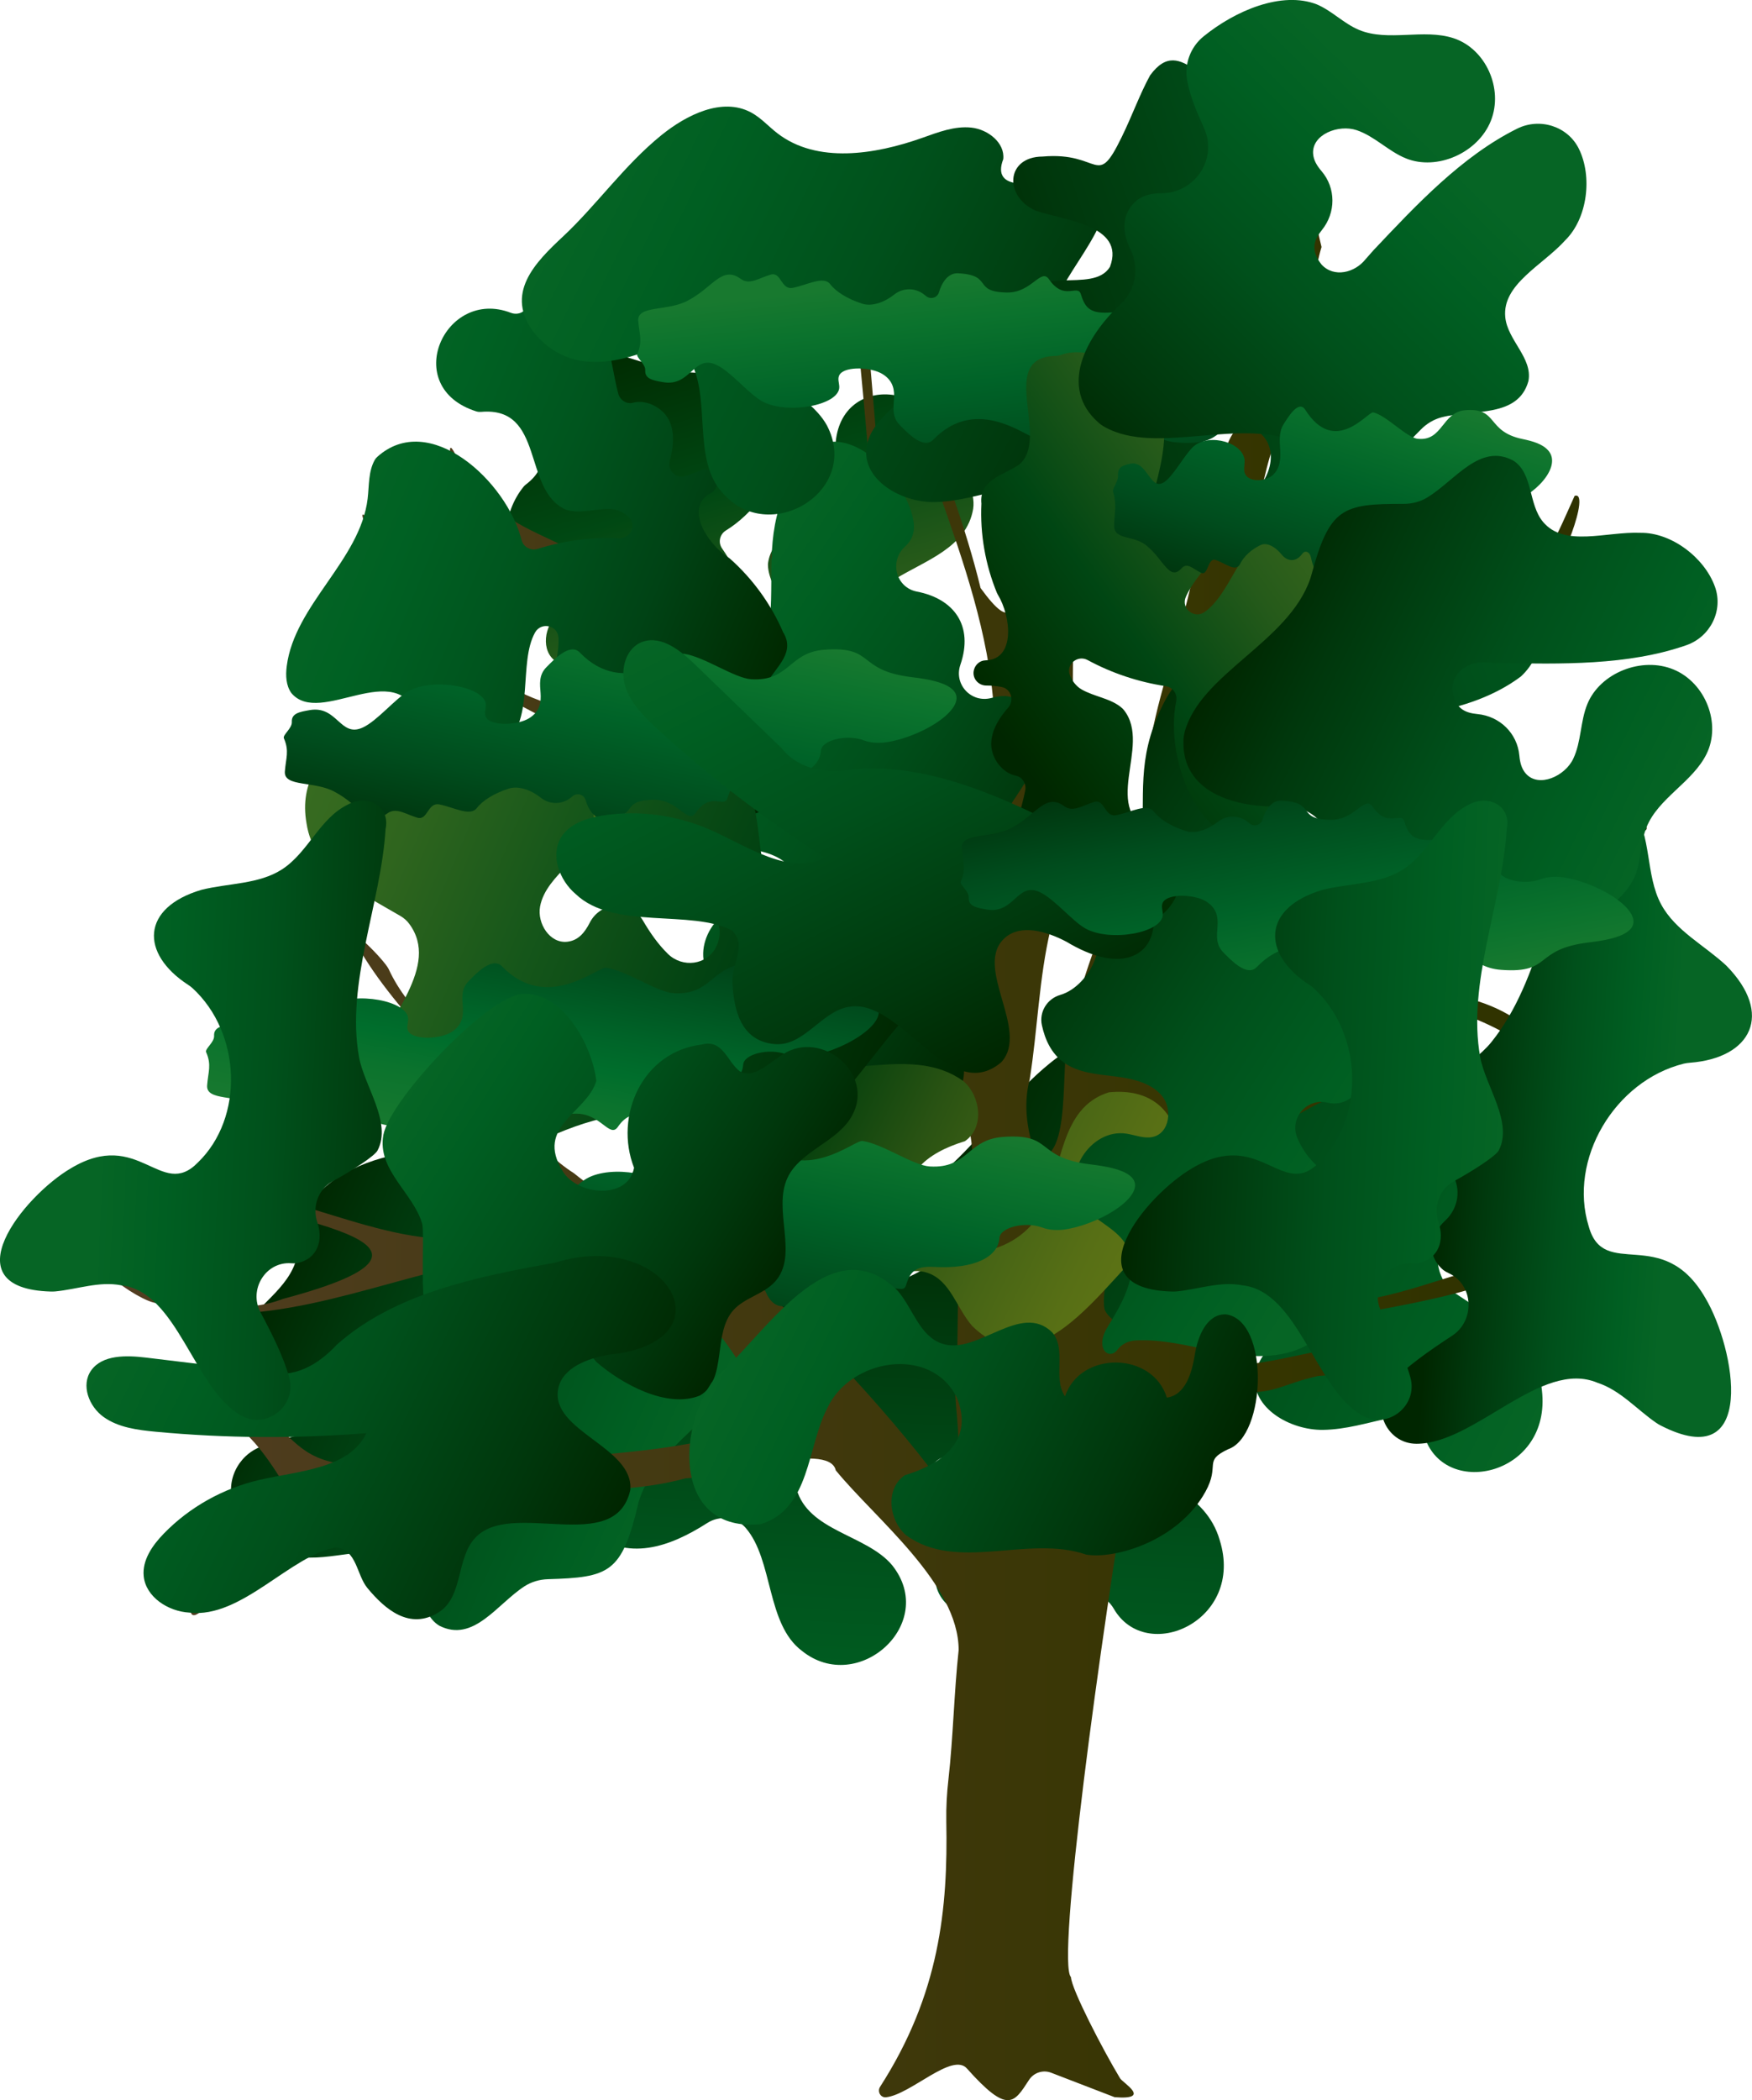 
        <svg xmlns:rdf="http://www.w3.org/1999/02/22-rdf-syntax-ns#" xmlns="http://www.w3.org/2000/svg" xmlns:cc="https://creativecommons.org/ns" xmlns:xlink="http://www.w3.org/1999/xlink" xmlns:dc="https://www.dublincore.org/specifications/dublin-core/dcmi-terms/" x="0px" y="0px" width="417.18px" height="500px" viewBox="0 0 417.18 500" xml:space="preserve">
            <title>Quercus muehlenbergii (Chinkapin Oak)</title>
            <desc xmlns:ian_image_library="https://ian.umces.edu/media-library/">
                <ian_image_library:title>Quercus muehlenbergii (Chinkapin Oak)</ian_image_library:title>
                <ian_image_library:descr><p>Entire tree</p></ian_image_library:descr>
                <ian_image_library:scene>
                    <ian_image_library:contains>Tree, Flora, Chinkapin, Chinquapin, white oak, Plantae, Tracheophytes, Angiosperms, Eudicots, Rosids, Fagales, Fagaceae, Quercus, Quercus, Muehlenbergii</ian_image_library:contains>
                    <ian_image_library:when>2022-02-11</ian_image_library:when>
                </ian_image_library:scene>
            </desc>
            
               <linearGradient id="ian_symbols_f2ab5598171e9e34fdfad91015bdd9db" gradientUnits="userSpaceOnUse" x1="91.598" y1="54.873" x2="53.545" y2="206.399" gradientTransform="matrix(0.982 -0.19 0.19 0.982 117.573 244.752)"> <stop offset="2.748843e-03" style="stop-color:#002600"></stop> <stop offset="0.199" style="stop-color:#00370C"></stop> <stop offset="0.538" style="stop-color:#00501B"></stop> <stop offset="0.817" style="stop-color:#005F22"></stop> <stop offset="1" style="stop-color:#066525"></stop> </linearGradient> <path fill="url(#ian_symbols_f2ab5598171e9e34fdfad91015bdd9db)" d="M160.66,312.29c4.96-5.9,12.47-11.65,19.89-9.37c2.58,0.79,4.74,2.48,7.14,3.69 c10.61,5.35,23.74,0.6,34.08-5.48c3.46-2.03,7.01-4.27,11.02-4.61c4.01-0.34,8.57,2.06,8.87,5.93c-1.45,8.22,8.26,4.66,15.98,1.5 c5.21-2.13,10.76,2.29,9.81,7.84c-1.99,11.64-13.13,25.24-4.38,34.31c0.65,0.67,1.43,1.2,2.29,1.56 c9.77,4.15,21.82,7.75,25.06,18.96c6.07,19.24-17.49,29.78-25.23,16.34c-1.84-3.19-5.76-4.49-9.14-3.03 c-4.94,2.14-9.74,4.7-15.01,5.8c-7.76,1.62-17.77-1.94-18.33-9.56c-0.53-8.38,9.56-13.83,9.99-21.97c0.21-4.05-3.43-8.46-7.51-7.46 c-2.57,0.63-3.83,2.7-4.72,5.21c-1.92,5.39-8.97,6.67-12.47,2.14c-2.06-2.67-4.33-5.15-6.94-7.11c-3.86-2.9-9.54-1.46-11.14,3.1 c-0.49,1.4-0.62,2.91-0.28,4.32c2.79,10.18,16.68,10.91,22.79,18.23c11.07,13.85-8.15,31.13-21.48,20.39 c-8.52-6.39-6.78-21.62-13.38-29.26c-2.27-2.64-6.22-3.06-9.15-1.18c-8.92,5.7-18.98,9.39-28.38,1.85 c-9.2-7.9-3.08-16.77,2.21-24.04C148.72,331.5,153.35,320.99,160.66,312.29z"></path> <linearGradient id="ian_symbols_449e23745b918334e5f90f5fbadd87c3" gradientUnits="userSpaceOnUse" x1="43.664" y1="20.993" x2="153.273" y2="74.86" gradientTransform="matrix(-0.684 -0.729 0.729 -0.684 203.296 236.89)"> <stop offset="0" style="stop-color:#446D1D"></stop> <stop offset="0.141" style="stop-color:#3D681C"></stop> <stop offset="0.358" style="stop-color:#295B1A"></stop> <stop offset="0.622" style="stop-color:#004813"></stop> <stop offset="0.921" style="stop-color:#002D02"></stop> <stop offset="0.997" style="stop-color:#002600"></stop> </linearGradient> <path fill="url(#ian_symbols_449e23745b918334e5f90f5fbadd87c3)" d="M196.86,166.08c-5.03-5.11-11.77,2.65-13.41,8.54 c-0.04,0.15-0.09,0.3-0.16,0.44c-3.01,6.63-7.47,12.55-12.98,17.25c-3.74,4.28-8.3,0.9-12.73-0.14c-0.17-0.04-0.34-0.07-0.52-0.08 c-9.59-0.71-14.73,21.55-24.6,11.31c-0.27-0.28-0.59-0.5-0.93-0.67c-8.14-3.94-11.34-21.17-5.83-27.96 c3.88-4.79,9.35-7.76,14.83-10.74c2.84-1.54,1.52-5.86-1.7-5.57c-2.28,0.21-4.54,0.25-6.39-0.95c-3.78-2.45-2.89-8.65,0.53-11.35 c5.43-4.28,13.87-2.28,20.22-4.56c2.82-1.01,2.49-5.1-0.44-5.71c-8.1-1.69-19.58,6.02-27.53,1c-6.85-4.33-5.52-15.01-0.5-21.07 c0.15-0.18,0.33-0.34,0.51-0.48c12.39-9.4-9.14-21.61-3.42-30.59c1.34-1.78,3.61-2.59,5.82-2.98c14.51-2.53,29.26,9.26,43.75,6.62 c3.11-0.57,6.26-1.79,9.35-1.11c0.3,0.07,0.59,0.19,0.85,0.34c14.34,8.53,3.59,31.15-8.71,38.66c-1.49,0.91-1.93,2.84-0.94,4.28 c3.74,5.43,6.53,11.5,8.2,17.83c0.68,2.6,4.26,3.09,5.47,0.69c0.67-1.33,0.96-2.97,0.62-4.41c-0.81-3.49-3.31-6.65-3.36-10.19 c0-0.18,0.01-0.36,0.04-0.53c1.62-11.01,21.93-11.81,16.25-25.83c-0.15-0.37-0.24-0.77-0.24-1.16c0.12-19.13,26.01-15.91,24.86,0.91 c-0.09,1.37,0.67,2.71,1.98,3.11c3.84,1.19,6.59,6,5.98,10.16c-1.59,9.33-11.44,12.27-18.77,16.83c-1.37,0.85-1.91,2.66-1.05,4.02 c1.83,2.9,0.93,7.59-1.9,9.82c-2.41,1.9-5.5,2.51-8.67,2.61c-2.3,0.07-3.72,2.58-2.49,4.52c0.65,1.02,1.39,1.99,2.22,2.87 c1.39,1.47,1.03,3.86-0.79,4.75c-0.02,0.01-0.04,0.02-0.06,0.03C199.1,167.15,197.73,166.97,196.86,166.08z"></path> <linearGradient id="ian_symbols_d8fbe08360fdaed4a54e72d0df6910ea" gradientUnits="userSpaceOnUse" x1="61.111" y1="-98.064" x2="163.575" y2="-47.709" gradientTransform="matrix(-1 0.031 -0.031 -1 222.338 257.493)"> <stop offset="0" style="stop-color:#066525"></stop> <stop offset="0.183" style="stop-color:#005F22"></stop> <stop offset="0.462" style="stop-color:#00501B"></stop> <stop offset="0.801" style="stop-color:#00370C"></stop> <stop offset="0.997" style="stop-color:#002600"></stop> </linearGradient> <path fill="url(#ian_symbols_d8fbe08360fdaed4a54e72d0df6910ea)" d="M151.91,358.24 c-3.86,16.28-6.89,17.29-21.45,17.72c-1.98,0.06-3.94,0.63-5.6,1.71c-6.51,4.23-12.13,13.5-20.26,9.36 c-4.78-2.92-3.79-10.21-7.48-14.35c-5.29-5.92-15.14-1.76-23.26-1.86c-7.37,0.33-15.45-5.45-18.13-12.31 c-2.19-5.6,0.76-11.93,6.37-14.09c13.8-5.31,29.8-5.42,44.54-5.64l2.83,0.06c4.05,0.29,8.34-2.5,7.97-6.87 c-0.7-4.38-3.19-5.31-6.12-5.49c-5.3-0.33-9.62-4.27-10.27-9.54c-0.2-1.63-0.62-3.16-1.71-4.3c-3.19-3.3-9.28-0.28-11.12,3.87 c-1.84,4.15-1.4,8.95-2.99,13.19c-2.81,7.51-12.6,11.77-20.29,8.84s-11.77-12.5-8.46-19.82c3.1-6.86,11.18-10.86,13.76-17.92 c1.36-3.71,1-7.83,2.33-11.55c3.27-8.34,14.21-13.3,23.87-14.71c3.96-0.58,7.92,1.04,10.34,4.22c2.23,2.92,3.98,6.69,5.59,10.53 c3.13,7.46,12.86,9.03,18.36,3.1c1.4-1.51,2.99-2.71,4.94-3.13c5.08-0.77,8.22,2.48,9.86,6.69c1.78,4.55,6.23,7.51,11.11,7.13 c11.58-0.91,24.67,2.59,24.45,15.12c-0.01,0.63-0.09,1.26-0.23,1.87c-3.33,13.98-24,22.09-28.74,37.31 C152.04,357.69,151.97,357.97,151.91,358.24z"></path> <linearGradient id="ian_symbols_35d139bc8b92c0b435309308628c208b" gradientUnits="userSpaceOnUse" x1="229.874" y1="263.329" x2="370.087" y2="332.236"> <stop offset="2.748843e-03" style="stop-color:#002600"></stop> <stop offset="0.199" style="stop-color:#00370C"></stop> <stop offset="0.538" style="stop-color:#00501B"></stop> <stop offset="0.817" style="stop-color:#005F22"></stop> <stop offset="1" style="stop-color:#066525"></stop> </linearGradient> <path fill="url(#ian_symbols_35d139bc8b92c0b435309308628c208b)" d="M250.07,253.06c5.99-4.85,14.46-9.07,21.31-5.43 c2.38,1.27,4.18,3.34,6.31,4.98c9.4,7.26,23.19,5.1,34.5,1.09c3.78-1.34,7.69-2.87,11.69-2.44s8.02,3.65,7.59,7.51 c-2.98,7.8,7.23,6.14,15.4,4.51c5.52-1.1,10.13,4.29,8.15,9.56c-4.16,11.05-17.68,22.29-10.81,32.85c0.51,0.78,1.18,1.45,1.95,1.97 c8.8,5.93,19.95,11.75,21,23.37c2.31,20.04-22.82,25.92-27.87,11.25c-1.2-3.48-4.8-5.51-8.39-4.71c-5.26,1.16-10.46,2.76-15.84,2.84 c-7.92,0.11-17.08-5.27-16.18-12.86c1.07-8.33,12.01-11.76,13.98-19.67c0.98-3.94-1.76-8.96-5.96-8.75 c-2.65,0.13-4.27,1.93-5.62,4.22c-2.91,4.93-10.07,4.85-12.65-0.26c-1.52-3.01-3.27-5.88-5.47-8.3c-3.24-3.58-9.09-3.25-11.52,0.93 c-0.75,1.28-1.17,2.74-1.09,4.18c0.81,10.53,14.3,13.88,18.92,22.23c8.23,15.7-13.91,29.01-24.96,15.94 c-7.15-7.89-2.56-22.51-7.58-31.27c-1.73-3.02-5.52-4.18-8.76-2.9c-9.84,3.9-20.42,5.61-28.22-3.57c-7.53-9.5,0.17-17.05,6.74-23.19 C234.69,269.65,241.24,260.21,250.07,253.06z"></path> <linearGradient id="ian_symbols_1a550eab981a88a4898f121c73fb7fd1" gradientUnits="userSpaceOnUse" x1="20.57" y1="257.19" x2="413.841" y2="257.19"> <stop offset="0" style="stop-color:#523D22"></stop> <stop offset="0.15" style="stop-color:#4C3C1B"></stop> <stop offset="0.717" style="stop-color:#353500"></stop> <stop offset="1" style="stop-color:#2A3000"></stop> </linearGradient> <path fill="url(#ian_symbols_1a550eab981a88a4898f121c73fb7fd1)" d="M209.56,496.81c14.2-22.1,16.17-42.43,15.77-63.21 c-0.06-3.34,0.13-6.68,0.51-10c1.13-9.97,1.34-20.8,2.43-30.78c-0.01-15.75-19.85-31.26-29.26-42.77 c-1.59-7.21-28.1,1.67-35.72,1.89c-21.19,5.79-45.83,0.25-67.6,4.84c-9.46,1.99-22.24-1.95-29.26,7.1 c-4.45,3.66-4.43,3.06-7.84,7.84c-1.09,1.53-3.51,3.09-4.91,4.37c-1.77,1.62-2.93,5.33-4.9,6.62c-6.21,6.65-3.61-6.43,4.97-14.43 c3.09-3.77,8.03-6.06,9.71-10.78c1.24-1.97,4.26-4.21,2.88-6.21c-12.58-19.87-19.48-14.92-39.14-18.1 c-2.58-1.09-3.95-3.04-0.08-2.53c56.58,0.3,28.37,22.11,71.13,17.75c8.85-0.77,100.41-0.34,81.15-18.17 c-36.22-67.59-95.44-4.68-142.03-20c-4.28-0.25-20.71-11.77-15.94-16.46c1.72-1.1,0.49,2.1,2.23,3.1 c0.91,0.52,2.39,9.78,16.68,11.65c8.97,2.04,18.06,4.18,26.97,0.72c51.17-13.58-3.7-19.12-21.92-26.48c-3.2-1.36-5-5.95,1.1-1.18 c5.12,2.09,1.96,1.5,14.23,2.62c23.8,5,46.68,19.27,70.07,3.74c0.06-0.26-0.03-0.39-0.26-0.4c2.75-2.82-5.63-12.1-7.56-15.6 c-11.53-16.5-29.78-31.15-39-48.86c-1.16-3.31,7.45,5.37,8.56,7.58c4.89,10.67,14.38,16.98,21.94,25.53 c7.48,7.67,13.06,17.3,22.22,23.13c11.52,9.39,26.11,14.91,39.12,22.62c16.49,12.93,38.65,37.47,50.28,53.86c0,0,0,0,0,0 c3.64-5.72,1.65-18.35,1.38-23.64c1.18-13.97-0.38-30.74,2.64-44.61c2.11-8.58,2.19-16.83-1.35-25.07 c-2.22-7.17-10.14-9.29-13.91-15.51c-5.1-8.58-12.11-16.15-20.64-21.42c-27.88-22.97-24.2-2.82-43.83-38.99 c-7.08-11.02-21.6-14.95-32.06-21.98c-17.19-10.69-29.11-12.45-12.6-10.77c2.31-0.23-10.58-13.15-12.71-18.03 c-1-2.28-10.33-17.37-5.17-12.21c4.22,4.22,2.54,6.39,10.24,15.22c6.94,8.39,12.05,16.86,21.48,23.02 c6.91,6.26,17.4,5.59,23.28,12.98c4.64,5.33,12.36,7.83,14.66,14.95c9.37,21.57,47.28,30.34,60.01,50.47 c11.66,11.37,10.6,6.73,4.66-6.96c-6.62-14.86-6.26-31.33-16.33-44.55c-6.36-10.83-18.78-14.99-26.3-24.87 c-5.12-7.73-12.2-13.19-20.98-16.14c-6.54-4.53-13.89-7.36-20.37-12.34c-3.91-3.39-11.66-3.55-15.38-6.33 c-4.07-5.4-13.63-9.55-14.62-15.31c-0.23-1.77-2.66-11.92,0.83-4.33c9.3,14.91,14.27,15.05,28.56,22.23 c6.14,3.21,13.9,11.65,21.19,11.6c6.13-3.09,1.38-15.98-2.19-20.16c-7.42-9.22-11.36-20.67-12.8-32.33 c-0.48-3.22-6.56-17.8-2.89-13.22c5.28,4.58,5.28,27.87,14.25,36.95c6.45,6.01,9.94,19.56,12.04,27.46 c23.07,24.21,57.19,43.33,64.13,79.08c0.66,2.67,2.58-5.1,1.53-13.39c-0.21-1.66-2.82-8.62-3.76-10.26 c-3.21-5.63-3.12-13.16-9.12-16.97c-7.36-3.39-7.34-12.92-13.84-16.91c-1.09-0.32-4.27-2.77-5-3.93c-1.77-2.82-10.59-11.7-12-14.74 c-1.15-2.46-6.85-12.8-5.3-12.99c35.85,67.42,21.41-33.7,20.13-55.7c0-2.41,1.74-20.56,2.04-9.56c0.9,27.84,6.12,56.01,3.1,83.85 c2.22,15.88,19.32,25.49,26.65,38.82c6.09-37.06-14.02-70.04-22.56-104.72c0,0,0,0,0,0c2.73,1.02,4.22,8.77,5.2,11.27 c5.79,13.92,11.7,30.12,15.11,44.22c7.93,10.92,8.11,4.96,8.86-4.57c13.41-48.95-9.19-61.04-13.88-104.26c0,0,0,0,0,0 c8.2,18.05,8.98,34.41,19.12,51.32c0.88,1.57,2.77,13,5.15,11.68c5.52-3.87,9.45-12.59,10.51-19.18 c5.39-14.7,9.23-29.36,16.33-43.16c1.47-1.89,7.42-12.44,8.63-12.53c2.88-0.2-2.54,10.17-3.76,12.23 c-12.94,22.24-16.84,42.42-25.48,65.65c-1.6,9.11-0.44,20.02-0.84,29.28c-1.63,12.24-2.79,24.54-2.65,36.94 c1.25,12.62-3.59,24.26-4.82,36.61c-1.16,6.96,0.69,14.31-0.51,21.24c-2.77,11.71-3.07,23.88-4.95,35.69 c-1.67,6.28-0.55,12.75,1.61,18.75c8.82,0.67,5.33-23.44,7.83-29.73c1.06-6.41,7.67-26.81,10.35-29.58 c7.5-7.62,7.49-19.44,8.18-29.61c-1.33-17.55,16.96-54.81,10.37-63.38c-2.03-3.18-0.43-5.05-2.09-8.45 c-4.25-8.45-11.38-7.3-14.19-18.89c-0.3-0.92-2.01-14.22-0.95-13.3c1.57,1.36,1.38,9.94,1.71,10.95 c1.74,11.44,11.3,11.03,15.3,20.34c1.02,2.67,0.2,8.4,4.55,7.8c3-3.69,2.08-13.88,6.1-19.18c3.13-5.87,9.69-18.15,11.68-23.53 c8.08-20.87-4.36-45.1,8.53-64.74c0.79,0.36,0.57,0.26,1.36,0.62c-5.39,20.28-3.61,32.59-0.86,43.8 c-6.94,23.37,18.04-0.76,26.03-3.8c21.32-10.53,22.43-10.88,16.41-6.09c-9.01,6.11-17.51,12.76-25.84,19.78 c-19.07,9.83-15.1,9.13-24.22,27.66c-7.52,15.31-8.69,33.83-11.58,50.11c-3.18,15.46-7.27,23.21,9.4,9 c8.24-6.42,7.27-3.16,18.54-5.1c37.74,2.57,43.73-15.02,51.52-32.3c3.89-1.41-3.06,17.72-7.96,21.72 c-36.72,24.35,18.42,6.37,31.96,9.15c1.98,0.31-8.33,3.04-10.43,3.41c-13.23,2.77-19.63,3.75-32.59,3.67 c-22.04,2.48-41.45,0.49-57.97,15.96c-10.51,5.92-8.86,22.68-11.85,33.14c-1.4,7.22-3.83,15.62-6.09,22.58 c-1.58,7.72-8.93,19.5-6.23,27.66c0,0,0,0,0,0c2.73-1.03,4.39-7.97,5.55-10.33c3.02-6.12,6.14-6.84,11.21-11.28 c3.03-2.65,8.02-9.1,11.41-11.44c1.8-1.24,3.25-6.95,4.91-8.4c2.74-2.4,2.87-4.36,4.18-7.83c1.23-3.25,0.95-6.45,2.6-9.54 c0.71-1.33,1.32-26.92,3.22-26.77c2.27,8.36,1.27,29.63-1.8,38.11c-0.7,4.66-11.05,13.82-7.95,17.62 c9.04-1.22,25.03-6.13,34.12-6.62c5.21-0.57,10.19,1.91,15.24-0.04c9.61-3.62,13.79-13.97,22.91-18.2c2.42-1.32,5.02-3.5,11.11-4.38 c1.6-0.1,2.31,1.3,0.76,1.71c-18.56,5.3-16.88,7.03-23.3,15.77c-1,1.17-4.95,3.51-4.95,5.1c-29.08,11.41,33.15,6.98,39.69,11.54 c1.61,0.72,10.34,1.56,11.13,3.35c0.72,1.63-19.46-1.69-22.82-2.26c-15.48-1.14-32.24-1.31-47.57-4.11 c-7.09,0.53-7.17,1.9-14.23,1.32c-3.46-0.29-6.7,1.82-10.18,1.88c-5.19,0.08-7.84,3.41-12.71,4.54 c-19.52,6.37-17.04,17.19-22.37,28.43c-1.06,1.56,0.52,2.61,2.39,2.34c10.08-1.45,16.62-4.62,21.57-7.63 c3.91-2.38,8-12.7,12.02-15.04c13.13-9.98,33.45-8.25,45.31,2.81c3.15,3,9.99,8.17,6.95,8.88c-11.33-8.17-28.71-19.41-41.67-13.45 c-20.7,10.89-10.62,13.31,2.96,16.54c17.42,3.7,33.92,31.57,41.43,47.3c5.95,16.04,16.32,14.92,20.26,20.77 c3.77,5.61-16.39-7.47-19.76-13.55c-11.25-22.04-24.5-49.19-52.69-51.93c-4.65-0.53-9.67,2.61-13.18,4.52 c-6.18,3.64-13.88,6.6-20.89,8.89c-11.86,2.26-27.6,26.95-25.63,37.76c1.73,4.29,13.14,8.47,16.81,7.18c6.85-2.4,13.6-0.9,20.5-3.06 c5.58-1.75,17.17-5.84,23.11-6.31c11.8-0.92,31.65-10.22,33.95-7.51c4.17,4.92-37.27,11.1-40.91,11.85 c-10.42,1.71-18.26,7.71-27.04,8.73c2.15,6,23.6-1.93,29.04-1.32c7.06-0.65,11.01,5.02,17.22,7.92c3.12,1.46-4-3.04-21.77-1.63 c-8.62,1.84-11.18,4.9-19.92,3.49c-8.13-1.31-21.34,5.21-24.34,13.58c-7.8,46.3-18.14,122.55-14.64,126.06 c0.11,2.83,7.54,17.19,11.69,24.08c0.65,1.08,7.72,5.2-1.3,4.49l-15.11-5.82c-1.94-0.75-4.14-0.03-5.27,1.71 c-3.57,5.48-4.99,8.28-14.79-2.72c-3.5-3.93-13.32,6.15-19.22,6.85C209.7,499.47,208.83,497.94,209.56,496.81z"></path> <linearGradient id="ian_symbols_d737149d7719bad4a9b32faa1f0054e6" gradientUnits="userSpaceOnUse" x1="152.585" y1="145.446" x2="256.13" y2="196.332" gradientTransform="matrix(0.991 0.136 -0.136 0.991 23.078 -1.429)"> <stop offset="0" style="stop-color:#066525"></stop> <stop offset="0.183" style="stop-color:#005F22"></stop> <stop offset="0.462" style="stop-color:#00501B"></stop> <stop offset="0.801" style="stop-color:#00370C"></stop> <stop offset="0.997" style="stop-color:#002600"></stop> </linearGradient> <path fill="url(#ian_symbols_d737149d7719bad4a9b32faa1f0054e6)" d="M188.13,114.13c1.61-3.34,3.68-6.79,7.18-8.28 c8.68-3.81,20.85,8.88,22.25,18.5c0.27,1.87-0.19,3.78-1.46,5.17c-0.2,0.22-0.41,0.43-0.64,0.64c-3.74,3.48-2.15,9.71,2.87,10.68 c8.87,1.72,13.55,8.13,10.35,17.43c-1.61,4.68,2.6,9.17,7.38,7.9c0.83-0.22,1.65-0.38,2.44-0.44c6.09-0.43,10.13,6.87,9.03,12.67 c-1.57,8.27-11.04,16.08-12.01,24.57c-0.43,3.72-4.16,6.14-7.8,5.25l-0.05-0.01c-4.88-1.2-9.12,3.63-7.24,8.29 c1.47,3.63,4.17,6.84,7.59,8.85c3.73,2.18,4.18,7.4,0.84,10.13c-0.83,0.68-1.69,1.36-2.48,2.03c-2.76,2.34-2.96,6.57-0.36,9.09 c5.51,5.36,4.59,14.29-2.81,19.06c-6.44,3.86-14.72,3.18-22.2,1.72c-6.3-1.23-12.73-2.92-19.06-2.57c-1.68,0.09-3.32,0.86-4.32,2.21 c-1.95,2.63-5.54-0.22-2.33-5.44c3.75-6.09,8.08-13.67,4.23-19.78c-2.43-3.86-7.4-5.56-10.24-9.15 c-5.38-6.81,1.81-18.46,10.54-17.06c2.07,0.33,4.15,1.23,6.19,0.78c4.08-0.89,4.82-6.78,2.12-9.9c-2.7-3.12-7.2-4.05-11.36-4.55 c-4.16-0.5-8.6-0.86-11.96-3.31c-2.92-2.13-4.42-5.35-5.18-8.85c-0.69-3.18,1.26-6.31,4.38-7.21c3.69-1.06,7.03-4.83,8.33-8.65 c3.01-8.8,10.39-18.11,11.03-26.66C184.3,135.02,182.07,126.74,188.13,114.13z"></path> <linearGradient id="ian_symbols_6c4481848f9dc454e9f4582ba234a811" gradientUnits="userSpaceOnUse" x1="275.828" y1="39.016" x2="383.235" y2="91.8" gradientTransform="matrix(-1 0 0 -1 542.776 351.237)"> <stop offset="0" style="stop-color:#5E7415"></stop> <stop offset="0.115" style="stop-color:#576F15"></stop> <stop offset="0.29" style="stop-color:#466415"></stop> <stop offset="0.505" style="stop-color:#2A5313"></stop> <stop offset="0.75" style="stop-color:#003E0C"></stop> <stop offset="0.997" style="stop-color:#002600"></stop> </linearGradient> <path fill="url(#ian_symbols_6c4481848f9dc454e9f4582ba234a811)" d="M274.97,294.85c9.42-12.68,9.43-36.83-10.93-34.8 c-11.82,3.65-11.01,18.39-15.83,27.59c-5.39,11.77-24.59,15.09-30.84,2.58c-4.23-10.3,3.53-15.85,12.36-18.52 c4.65-3.11,3.9-10.56-0.26-14.26c-12.19-8.9-28.96,0.14-42.87-4.62c-6.76-1.2-21.97,3.18-28.46,14.98 c-3.55,6.45,0.64,7.25-5.39,10.09c-9.09,3.15-9.97,30.85,0.62,32.12c4.51,0.05,6.62-5.28,7.31-9.58c0.69-4.29,2.21-9.65,6.67-10.25 c3.38,10.99,20.57,11.18,24.24,0.3c3.01,4.39-0.45,11.14,3.03,15.2c7.48,7.46,17.91-5.52,26.25-2.65c5.4,1.81,6.91,8.37,10.58,12.6 C247.9,331.84,263.77,303.79,274.97,294.85z"></path> <linearGradient id="ian_symbols_740474ea3c3ee1b429d22436a67154c5" gradientUnits="userSpaceOnUse" x1="71.732" y1="-55.947" x2="153.041" y2="35.183" gradientTransform="matrix(-0.899 0.438 -0.438 -0.899 231.247 72.735)"> <stop offset="2.748843e-03" style="stop-color:#002600"></stop> <stop offset="0.032" style="stop-color:#002900"></stop> <stop offset="0.313" style="stop-color:#004315"></stop> <stop offset="0.576" style="stop-color:#00551E"></stop> <stop offset="0.812" style="stop-color:#006123"></stop> <stop offset="1" style="stop-color:#066525"></stop> </linearGradient> <path fill="url(#ian_symbols_740474ea3c3ee1b429d22436a67154c5)" d="M169.26,117.39c-6.37,3.29-0.95,12.03,4.19,15.34 c0.13,0.09,0.26,0.18,0.38,0.28c5.44,4.84,9.78,10.85,12.64,17.5c2.98,4.84-1.6,8.19-3.9,12.12c-0.09,0.15-0.17,0.31-0.23,0.47 c-3.51,8.95,16.23,20.44,3.53,26.84c-0.34,0.17-0.65,0.41-0.91,0.69c-6.17,6.61-23.57,4.57-28.43-2.7 c-3.42-5.12-4.65-11.22-5.87-17.34c-0.63-3.17-5.15-3.19-5.82-0.02c-0.48,2.24-1.11,4.41-2.79,5.82c-3.46,2.89-9.12,0.2-10.68-3.86 c-2.48-6.46,1.92-13.92,1.62-20.67c-0.13-2.99-4.13-3.89-5.59-1.27c-4.01,7.23-0.04,20.48-7.18,26.59 c-6.16,5.27-15.97,0.84-20.28-5.75c-0.13-0.2-0.23-0.41-0.31-0.63c-5.31-14.62-23.34,2.34-30.23-5.78c-1.31-1.8-1.41-4.21-1.12-6.44 c1.87-14.61,17.49-25.21,19.26-39.84c0.38-3.13,0.14-6.51,1.71-9.26c0.15-0.27,0.35-0.51,0.58-0.71 c12.39-11.18,30.82,5.78,34.35,19.75c0.43,1.69,2.15,2.68,3.81,2.16c6.29-1.97,12.92-2.84,19.46-2.56c2.68,0.12,4.21-3.15,2.28-5.02 c-1.07-1.04-2.56-1.79-4.03-1.9c-3.58-0.25-7.34,1.2-10.73,0.2c-0.17-0.05-0.34-0.12-0.5-0.19c-10.04-4.8-4.8-24.44-19.87-23.16 c-0.39,0.03-0.8,0.01-1.18-0.11c-18.24-5.77-7.5-29.55,8.22-23.47c1.28,0.49,2.78,0.16,3.56-0.97c2.27-3.32,7.67-4.52,11.48-2.71 c8.44,4.28,8.34,14.56,10.53,22.9c0.41,1.56,1.98,2.61,3.53,2.19c3.31-0.89,7.53,1.36,8.82,4.72c1.1,2.87,0.77,5.99-0.07,9.05 c-0.61,2.22,1.36,4.32,3.58,3.72c1.17-0.31,2.31-0.74,3.39-1.28c1.82-0.89,3.99,0.16,4.31,2.16c0,0.02,0.01,0.05,0.01,0.07 C170.95,115.55,170.37,116.81,169.26,117.39z"></path> <linearGradient id="ian_symbols_188176cbe7cf6954a1f9314190ce8a9d" gradientUnits="userSpaceOnUse" x1="342.812" y1="232.647" x2="238.279" y2="183.821" gradientTransform="matrix(0.991 0.136 -0.136 0.991 23.078 -1.429)"> <stop offset="0" style="stop-color:#066525"></stop> <stop offset="0.183" style="stop-color:#005F22"></stop> <stop offset="0.462" style="stop-color:#00501B"></stop> <stop offset="0.801" style="stop-color:#00370C"></stop> <stop offset="0.997" style="stop-color:#002600"></stop> </linearGradient> <path fill="url(#ian_symbols_188176cbe7cf6954a1f9314190ce8a9d)" d="M276.58,168.44c1.61-3.34,3.68-6.79,7.18-8.28 c8.68-3.81,20.85,8.88,22.25,18.5c0.27,1.87-0.19,3.78-1.46,5.17c-0.2,0.22-0.41,0.43-0.64,0.64c-3.74,3.48-2.15,9.71,2.87,10.68 c8.87,1.72,13.55,8.13,10.35,17.43c-1.61,4.68,2.6,9.17,7.38,7.9c0.83-0.22,1.65-0.38,2.44-0.44c6.09-0.43,10.13,6.87,9.03,12.67 c-1.57,8.27-11.04,16.08-12.01,24.57c-0.43,3.72-4.16,6.14-7.8,5.25l-0.05-0.01c-4.88-1.2-9.12,3.63-7.24,8.29 c1.47,3.63,4.17,6.84,7.59,8.85c3.73,2.18,4.18,7.4,0.84,10.13c-0.83,0.68-1.69,1.36-2.48,2.03c-2.76,2.34-2.96,6.57-0.36,9.09 c5.51,5.36,4.59,14.29-2.81,19.06c-6.44,3.86-14.72,3.18-22.2,1.72c-6.3-1.23-12.73-2.92-19.06-2.57c-1.68,0.09-3.32,0.86-4.32,2.21 c-1.95,2.63-5.54-0.22-2.33-5.44c3.75-6.09,8.08-13.67,4.23-19.78c-2.43-3.86-7.4-5.56-10.24-9.15 c-5.38-6.81,1.81-18.46,10.54-17.06c2.07,0.33,4.15,1.23,6.19,0.78c4.08-0.89,4.82-6.78,2.12-9.9c-2.7-3.12-7.2-4.05-11.36-4.55 c-4.16-0.5-8.6-0.86-11.96-3.31c-2.92-2.13-4.42-5.35-5.18-8.85c-0.69-3.18,1.26-6.31,4.38-7.21c3.69-1.06,7.03-4.83,8.33-8.65 c3.01-8.8,10.39-18.11,11.03-26.66C272.75,189.32,270.52,181.04,276.58,168.44z"></path> <linearGradient id="ian_symbols_25ff14d94167b38465a653153fd1cdc9" gradientUnits="userSpaceOnUse" x1="137.298" y1="42.444" x2="277.511" y2="111.351"> <stop offset="0" style="stop-color:#066525"></stop> <stop offset="0.183" style="stop-color:#005F22"></stop> <stop offset="0.462" style="stop-color:#00501B"></stop> <stop offset="0.801" style="stop-color:#00370C"></stop> <stop offset="0.997" style="stop-color:#002600"></stop> </linearGradient> <path fill="url(#ian_symbols_25ff14d94167b38465a653153fd1cdc9)" d="M157.49,32.18c5.99-4.85,14.46-9.07,21.31-5.43 c2.38,1.27,4.18,3.34,6.31,4.98c9.4,7.26,23.19,5.1,34.5,1.09c3.78-1.34,7.69-2.87,11.69-2.44c4,0.43,8.02,3.65,7.59,7.51 c-2.98,7.8,7.23,6.14,15.4,4.51c5.52-1.1,10.13,4.29,8.15,9.56c-4.16,11.05-17.68,22.29-10.81,32.85c0.51,0.78,1.18,1.45,1.95,1.97 c8.8,5.93,19.95,11.75,21,23.37c2.31,20.04-22.82,25.92-27.87,11.25c-1.2-3.48-4.8-5.51-8.39-4.71c-5.26,1.16-10.46,2.76-15.84,2.84 c-7.92,0.11-17.08-5.27-16.18-12.86c1.07-8.33,12.01-11.76,13.98-19.67c0.98-3.94-1.76-8.96-5.96-8.75 c-2.65,0.13-4.27,1.93-5.62,4.22c-2.91,4.93-10.07,4.85-12.65-0.26c-1.52-3.01-3.27-5.88-5.47-8.3c-3.24-3.58-9.09-3.25-11.52,0.93 c-0.75,1.28-1.17,2.74-1.09,4.18c0.81,10.53,14.3,13.88,18.92,22.23c8.23,15.7-13.91,29.01-24.96,15.94 c-7.15-7.89-2.56-22.51-7.58-31.27c-1.73-3.02-5.52-4.18-8.76-2.9c-9.84,3.9-20.42,5.61-28.22-3.57c-7.53-9.5,0.17-17.05,6.74-23.19 C142.11,48.77,148.66,39.33,157.49,32.18z"></path> <linearGradient id="ian_symbols_fa999a28e1419e1411b363bc530d633b" gradientUnits="userSpaceOnUse" x1="23.734" y1="47.027" x2="163.947" y2="115.934" gradientTransform="matrix(-0.998 0.06 -0.06 -0.998 240.664 300.808)"> <stop offset="2.748843e-03" style="stop-color:#002600"></stop> <stop offset="0.297" style="stop-color:#004011"></stop> <stop offset="0.595" style="stop-color:#15561A"></stop> <stop offset="0.84" style="stop-color:#2F651E"></stop> <stop offset="1" style="stop-color:#376B20"></stop> </linearGradient> <path fill="url(#ian_symbols_fa999a28e1419e1411b363bc530d633b)" d="M194.59,266.78c-5.69,5.21-13.88,9.93-20.94,6.71 c-2.46-1.12-4.38-3.08-6.6-4.59c-9.82-6.68-23.46-3.68-34.5,1c-3.69,1.56-7.5,3.33-11.52,3.14c-4.02-0.19-8.22-3.16-8.03-7.04 c2.5-7.96-7.58-5.69-15.65-3.57c-5.44,1.44-10.37-3.67-8.71-9.05c3.48-11.29,16.3-23.32,8.8-33.45c-0.55-0.75-1.27-1.37-2.07-1.85 c-9.14-5.39-20.63-10.52-22.38-22.06c-3.51-19.86,21.21-27.25,27.14-12.92c1.41,3.4,5.12,5.21,8.66,4.19 c5.18-1.48,10.27-3.39,15.64-3.8c7.9-0.59,17.37,4.23,16.93,11.86c-0.56,8.37-11.28,12.47-12.76,20.48 c-0.73,3.99,2.3,8.84,6.48,8.37c2.63-0.29,4.15-2.18,5.36-4.55c2.61-5.1,9.76-5.45,12.65-0.5c1.7,2.91,3.62,5.67,5.96,7.95 c3.45,3.38,9.27,2.69,11.44-1.62c0.67-1.32,1-2.8,0.84-4.24c-1.44-10.46-15.12-12.99-20.23-21.04 c-9.17-15.17,12.13-29.8,23.95-17.42c7.62,7.44,3.91,22.32,9.46,30.75c1.91,2.91,5.77,3.84,8.92,2.36 c9.58-4.49,20.04-6.84,28.38,1.86c8.1,9.03,0.87,17.03-5.32,23.55C208.94,249.28,202.97,259.1,194.59,266.78z"></path> <linearGradient id="ian_symbols_50828a6ce01fb5d475da7918e58430b1" gradientUnits="userSpaceOnUse" x1="241.096" y1="116.584" x2="394.051" y2="62.738"> <stop offset="2.748843e-03" style="stop-color:#002600"></stop> <stop offset="0.199" style="stop-color:#00370C"></stop> <stop offset="0.538" style="stop-color:#00501B"></stop> <stop offset="0.817" style="stop-color:#005F22"></stop> <stop offset="1" style="stop-color:#066525"></stop> </linearGradient> <path fill="url(#ian_symbols_50828a6ce01fb5d475da7918e58430b1)" d="M273.86,17.93c7.82-10.67,13.07,6.59,23.15,1.41 c17.25-3.76,14.53,23.27,6.06,31.26c-2.96,3.34-3.97,7.95-3.07,12.32c1.23,5.98-0.14,14.19,4.57,18.41 c12.14,9.18,22.65-11.4,34.58-9.86c9.01,1.06,9.78,8.58,9.97,14.94c2.9,15.65-21.29,10.78-16.36,23.39 c16.56,10.06-13.67,20.02,3.24,41.16c6.76-7.64,0.26-19.43,5.09-27.79c2.43-4.19,9.02-6.47,12.47-3.01 c4.61,3.36-0.34,11.28,3.01,15.84c1.47,2,4.14,2.74,6.22,4.15c6.77,4.58,5.35,15.4-0.64,20.9c-12.4,9.31-31.11,10.58-46.3,9.81 c-13.6-0.9-25.22-15.36-18.85-25.87c2.78-4.58,0.46-10.54-4.53-12.51c-3.18-1.25-5.73-2.74-5.41-5.79c0.43-4.02,5.81-5.09,9.42-7.13 c15.4-13.05-1.51-28.47-15.12-8.6c-9.46,17.54-27.59,17.63-26.24-4.75c0.9-9.01,3.77-19.23-6.83-25.02c-3.07-1.68-4.97-5-4.43-8.46 c1.6-10.36,16.34-2.48,20.44-9.2c3.81-10.06-11.31-11.1-17.73-13.4c-7.56-3.39-7.06-12.82,1.7-12.86 c13.96-1.24,12.71,7.91,18.82-4.63C269.66,27.38,271.36,22.5,273.86,17.93z"></path> <linearGradient id="ian_symbols_093d6f24fe2ab614ed7ec5efd44292f5" gradientUnits="userSpaceOnUse" x1="237.351" y1="211.527" x2="127.552" y2="179.416" gradientTransform="matrix(0.019 -0.497 -0.999 -0.038 426.531 192.595)"> <stop offset="0" style="stop-color:#18792F"></stop> <stop offset="0.172" style="stop-color:#0B732D"></stop> <stop offset="0.436" style="stop-color:#006328"></stop> <stop offset="0.755" style="stop-color:#004C1D"></stop> <stop offset="0.997" style="stop-color:#00370F"></stop> </linearGradient> <path fill="url(#ian_symbols_093d6f24fe2ab614ed7ec5efd44292f5)" d="M301.32,98.82c3.55-0.43,7.28-1.08,9.28-2.62 c5.1-3.82-5.54-11.09-14.82-12.78c-1.8-0.33-3.76-0.31-5.33,0.16c-0.25,0.07-0.49,0.16-0.73,0.24c-4.01,1.46-9.92,0.02-10.1-2.52 c-0.32-4.5-5.94-7.45-15.61-6.88c-4.87,0.29-5.75-1.61-6.66-4.43c-0.78-2.4-3.96,1.74-7.55-3.48c-1.95-2.83-4.1,3.2-9.99,3.13 c-8.4-0.11-3.16-4.16-11.69-4.58c-2.42-0.12-3.89,2.3-4.54,4.53c-0.38,1.3-1.97,1.77-3.03,0.93l-0.52-0.41 c-2.09-1.66-5.05-1.64-7.12,0.03c-2.1,1.69-5.19,2.96-7.67,2.14c-3.36-1.1-6.11-2.75-7.56-4.63c-1.58-2.05-5.44,0.19-8.86,0.87 c-2.92,0.59-2.74-3.91-5.32-3.14c-2.83,0.84-5.03,2.54-7.12,1.01c-4.44-3.25-6.59,1.99-12.45,5.09c-4.81,2.73-12.23,1.1-11.95,4.89 c0.24,3.2,1.1,4.85-0.23,7.9c-0.35,0.81,1.97,2.35,1.89,3.88c-0.12,2.06,1.81,2.41,4.28,2.84c6.6,1.13,7.21-6.66,12.64-4.14 c3.43,1.59,7.71,6.87,10.82,8.63c5.89,3.34,18.51,1.06,18.47-3.34c-0.01-1.04-0.57-2.15,0.19-3.1c1.51-1.89,7.44-1.63,10.1,0.01 s2.88,3.93,2.73,6.01c-0.15,2.08-0.48,4.28,1.42,6.17c1.65,1.65,5.56,5.92,7.94,3.45c10.63-11.03,22.82,0,24.78-0.28 c4.78-0.67,12.07-5.84,16.04-6.07c9.15-0.54,8.91,6.44,17.45,7.03C292.71,106.25,287.93,100.45,301.32,98.82z"></path> <linearGradient id="ian_symbols_e1e647ec84789e243df581b94f9ef1a9" gradientUnits="userSpaceOnUse" x1="504.072" y1="268.138" x2="606.742" y2="318.594" gradientTransform="matrix(0.019 0.497 -0.999 0.038 426.531 -112.702)"> <stop offset="0" style="stop-color:#18792F"></stop> <stop offset="0.172" style="stop-color:#0B732D"></stop> <stop offset="0.436" style="stop-color:#006328"></stop> <stop offset="0.755" style="stop-color:#004C1D"></stop> <stop offset="0.997" style="stop-color:#00370F"></stop> </linearGradient> <path fill="url(#ian_symbols_e1e647ec84789e243df581b94f9ef1a9)" d="M217.17,161.22c3.55,0.43,7.28,1.08,9.28,2.62 c5.1,3.82-5.54,11.09-14.82,12.78c-1.8,0.33-3.76,0.31-5.33-0.16c-0.25-0.07-0.49-0.16-0.73-0.24c-4.01-1.46-9.92-0.02-10.1,2.52 c-0.32,4.5-5.94,7.45-15.61,6.88c-4.87-0.29-5.75,1.61-6.66,4.43c-0.78,2.4-3.96-1.74-7.55,3.48c-1.95,2.83-4.1-3.2-9.99-3.13 c-8.4,0.11-3.16,4.16-11.69,4.58c-2.42,0.12-3.89-2.3-4.54-4.53c-0.38-1.3-1.97-1.77-3.03-0.93l-0.52,0.41 c-2.09,1.66-5.05,1.64-7.12-0.03c-2.1-1.69-5.19-2.96-7.67-2.14c-3.36,1.1-6.11,2.75-7.56,4.63c-1.58,2.05-5.44-0.19-8.86-0.87 c-2.92-0.59-2.74,3.91-5.32,3.14c-2.83-0.84-5.03-2.54-7.12-1.01c-4.44,3.25-6.59-1.99-12.45-5.09c-4.81-2.73-12.23-1.1-11.95-4.89 c0.24-3.2,1.1-4.85-0.23-7.9c-0.35-0.81,1.97-2.35,1.89-3.88c-0.12-2.06,1.81-2.41,4.28-2.84c6.6-1.13,7.21,6.66,12.64,4.14 c3.43-1.59,7.71-6.87,10.82-8.63c5.89-3.34,18.51-1.06,18.47,3.34c-0.01,1.04-0.57,2.15,0.19,3.1c1.51,1.89,7.44,1.63,10.1-0.01 c2.66-1.64,2.88-3.93,2.73-6.01s-0.48-4.28,1.42-6.17c1.65-1.65,5.56-5.92,7.94-3.45c10.63,11.03,22.82,0,24.78,0.28 c4.78,0.67,12.07,5.84,16.04,6.07c9.15,0.54,8.91-6.44,17.45-7.03C208.56,153.79,203.78,159.6,217.17,161.22z"></path> <linearGradient id="ian_symbols_ca82f63e55094cd4d936b5ca22479d18" gradientUnits="userSpaceOnUse" x1="747.7" y1="333.958" x2="643.396" y2="286.974" gradientTransform="matrix(0.019 0.497 -0.999 0.038 426.531 -112.702)"> <stop offset="0" style="stop-color:#18792F"></stop> <stop offset="0.246" style="stop-color:#0B732D"></stop> <stop offset="0.374" style="stop-color:#006E2C"></stop> <stop offset="0.525" style="stop-color:#006328"></stop> <stop offset="0.812" style="stop-color:#004A1C"></stop> <stop offset="0.997" style="stop-color:#00370F"></stop> </linearGradient> <path fill="url(#ian_symbols_ca82f63e55094cd4d936b5ca22479d18)" d="M198.66,235.95c3.55,0.43,7.28,1.08,9.28,2.62 c5.1,3.82-5.54,11.09-14.82,12.78c-1.8,0.33-3.76,0.31-5.33-0.16c-0.25-0.07-0.49-0.16-0.73-0.24c-4.01-1.46-9.92-0.02-10.1,2.52 c-0.32,4.5-5.94,7.45-15.61,6.88c-4.87-0.29-5.75,1.61-6.66,4.43c-0.78,2.4-3.96-1.74-7.55,3.48c-1.95,2.83-4.1-3.2-9.99-3.13 c-8.4,0.11-3.16,4.16-11.69,4.58c-2.42,0.12-3.89-2.3-4.54-4.53c-0.38-1.3-1.97-1.77-3.03-0.93l-0.52,0.41 c-2.09,1.66-5.05,1.64-7.12-0.03c-2.1-1.69-5.19-2.96-7.67-2.14c-3.36,1.1-6.11,2.75-7.56,4.63c-1.58,2.05-5.44-0.19-8.86-0.87 c-2.92-0.59-2.74,3.91-5.32,3.14c-2.83-0.84-5.03-2.54-7.12-1.01c-4.44,3.25-6.59-1.99-12.45-5.09c-4.81-2.73-12.23-1.1-11.95-4.89 c0.24-3.2,1.1-4.85-0.23-7.9c-0.35-0.81,1.97-2.35,1.89-3.88c-0.12-2.06,1.81-2.41,4.28-2.84c6.6-1.13,7.21,6.66,12.64,4.14 c3.43-1.59,7.71-6.87,10.82-8.63c5.89-3.34,18.51-1.06,18.47,3.34c-0.01,1.04-0.57,2.15,0.19,3.1c1.51,1.89,7.44,1.63,10.1-0.01 c2.66-1.64,2.88-3.93,2.73-6.01c-0.15-2.08-0.48-4.28,1.42-6.17c1.65-1.65,5.56-5.92,7.94-3.45c10.63,11.03,22.82,0,24.78,0.28 c4.78,0.67,12.07,5.84,16.04,6.07c9.15,0.54,8.91-6.44,17.45-7.03C190.04,228.51,185.27,234.32,198.66,235.95z"></path> <linearGradient id="ian_symbols_2eee2e08593516348109d72fd098bab6" gradientUnits="userSpaceOnUse" x1="235.483" y1="171.278" x2="334.364" y2="99.596"> <stop offset="0" style="stop-color:#002600"></stop> <stop offset="0.044" style="stop-color:#002B00"></stop> <stop offset="0.322" style="stop-color:#004613"></stop> <stop offset="0.568" style="stop-color:#255A1A"></stop> <stop offset="0.769" style="stop-color:#3A671D"></stop> <stop offset="0.9" style="stop-color:#416D1E"></stop> </linearGradient> <path fill="url(#ian_symbols_2eee2e08593516348109d72fd098bab6)" d="M234.66,157.21c7.17-0.17,6.12-10.4,2.95-15.62 c-0.08-0.14-0.15-0.27-0.22-0.42c-2.77-6.73-4.04-14.04-3.7-21.27c-0.56-5.65,5.02-6.67,8.81-9.18c0.15-0.1,0.29-0.2,0.41-0.32 c7.08-6.51-5.64-25.48,8.58-25.67c0.39-0.01,0.77-0.09,1.13-0.22c8.45-3.24,23.19,6.21,24.38,14.87c0.84,6.11-0.73,12.13-2.32,18.16 c-0.82,3.13,3.23,5.12,5.22,2.57c1.41-1.81,2.93-3.48,5.06-4.01c4.37-1.09,8.29,3.81,7.91,8.15c-0.6,6.89-7.83,11.67-10.51,17.87 c-1.19,2.75,2.01,5.31,4.47,3.59c6.77-4.75,9.01-18.4,18.1-20.76c7.84-2.04,14.73,6.24,15.71,14.05c0.03,0.23,0.02,0.47,0,0.7 c-1.62,15.47,22.01,8.12,24.65,18.44c0.39,2.19-0.58,4.41-1.81,6.29c-8.08,12.32-26.77,15-34.76,27.38 c-1.71,2.65-2.98,5.79-5.59,7.58c-0.25,0.17-0.54,0.3-0.83,0.38c-16.04,4.62-25.18-18.69-22.23-32.8c0.36-1.71-0.75-3.35-2.48-3.61 c-6.52-0.99-12.86-3.1-18.61-6.22c-2.36-1.28-5.17,0.99-4.25,3.51c0.51,1.4,1.51,2.73,2.79,3.47c3.11,1.8,7.12,2.14,9.73,4.52 c0.13,0.12,0.25,0.25,0.36,0.39c6.92,8.72-6.39,24.08,7.72,29.53c0.37,0.14,0.73,0.35,1.01,0.62c13.87,13.18-6.2,29.86-17.67,17.5 c-0.93-1.01-2.43-1.37-3.62-0.69c-3.49,1.99-8.88,0.7-11.5-2.59c-5.71-7.54-1.12-16.74,0.57-25.2c0.31-1.58-0.63-3.21-2.22-3.52 c-3.37-0.65-6.17-4.52-5.86-8.11c0.26-3.06,1.93-5.73,4.03-8.11c1.52-1.72,0.67-4.48-1.59-4.91c-1.19-0.23-2.4-0.34-3.61-0.34 c-2.03,0.01-3.52-1.89-2.93-3.83c0.01-0.02,0.01-0.04,0.02-0.07C232.34,158.11,233.41,157.24,234.66,157.21z"></path> <linearGradient id="ian_symbols_9f7e269b3d6b7914f940c79a37b1a735" gradientUnits="userSpaceOnUse" x1="217.168" y1="130.214" x2="332.246" y2="186.767" gradientTransform="matrix(0.798 0.603 -0.603 0.798 75.323 -90.676)"> <stop offset="0" style="stop-color:#066525"></stop> <stop offset="0.183" style="stop-color:#005F22"></stop> <stop offset="0.462" style="stop-color:#00501B"></stop> <stop offset="0.801" style="stop-color:#00370C"></stop> <stop offset="0.997" style="stop-color:#002600"></stop> </linearGradient> <path fill="url(#ian_symbols_9f7e269b3d6b7914f940c79a37b1a735)" d="M201.97,239.73 c12.52-2.49,23.99,23.77,36.47,13.14c6.89-7.65-6.85-22.73,0.84-29.59c3.8-3.38,9.96-1.55,14.62,0.9 c25.07,15.11,29.22-15.7,2.98-25.24c-16.84-8.52-34.81-17.28-53.33-15.83c-6.53,1.15-13.14,0.35-17.53-5.08 c-6.84-6.61-13.69-13.22-20.53-19.83c-3.41-3.3-7.89-6.88-12.31-5.47c-4.07,1.3-5.6,6.51-4.31,10.64c1.29,4.12,4.58,7.35,7.8,10.3 c12.34,11.29,25.67,21.51,39.78,30.5c-8.36,4.32-18.16-2.5-26.99-6.46c-8.13-3.65-17.27-4.9-25.93-3.56 c-3.85,0.6-7.94,1.94-9.93,5.21c-2.57,4.23-0.44,10.17,3.47,13.48c9.03,8.67,27.62,3.55,37.27,8.71c3.53,3.46-0.12,8.1,0.06,12.18 c0.29,6.49,1.88,14.13,10.08,14.84C191.39,249.16,195.52,240.87,201.97,239.73z"></path> <linearGradient id="ian_symbols_a48e7e46f246ae64dded0cd19f860197" gradientUnits="userSpaceOnUse" x1="740.465" y1="230.086" x2="843.134" y2="280.542" gradientTransform="matrix(0.019 0.497 -0.999 0.038 426.531 -112.702)"> <stop offset="0" style="stop-color:#18792F"></stop> <stop offset="0.172" style="stop-color:#0B732D"></stop> <stop offset="0.436" style="stop-color:#006328"></stop> <stop offset="0.755" style="stop-color:#004C1D"></stop> <stop offset="0.997" style="stop-color:#00370F"></stop> </linearGradient> <path fill="url(#ian_symbols_a48e7e46f246ae64dded0cd19f860197)" d="M259.68,277.21c3.55,0.43,7.28,1.08,9.28,2.62 c5.1,3.82-5.54,11.09-14.82,12.78c-1.8,0.33-3.76,0.31-5.33-0.16c-0.25-0.07-0.49-0.16-0.73-0.24c-4.01-1.46-9.92-0.02-10.1,2.52 c-0.32,4.5-5.94,7.45-15.61,6.88c-4.87-0.29-5.75,1.61-6.66,4.43c-0.78,2.4-3.96-1.74-7.55,3.48c-1.95,2.83-4.1-3.2-9.99-3.13 c-8.4,0.11-3.16,4.16-11.69,4.58c-2.42,0.12-3.89-2.3-4.54-4.53c-0.38-1.3-1.97-1.77-3.03-0.93l-0.52,0.41 c-2.09,1.66-5.05,1.64-7.12-0.03c-2.1-1.69-5.19-2.96-7.67-2.14c-3.36,1.1-6.11,2.75-7.56,4.63c-1.58,2.05-5.44-0.19-8.86-0.87 c-2.92-0.59-2.74,3.91-5.32,3.14c-2.83-0.84-5.03-2.54-7.12-1.01c-4.44,3.25-6.59-1.99-12.45-5.09c-4.81-2.73-12.23-1.1-11.95-4.89 c0.24-3.2,1.1-4.85-0.23-7.9c-0.35-0.81,1.97-2.35,1.89-3.88c-0.12-2.06,1.81-2.41,4.28-2.84c6.6-1.13,7.21,6.66,12.64,4.14 c3.43-1.59,7.71-6.87,10.82-8.63c5.89-3.34,18.51-1.06,18.47,3.34c-0.01,1.04-0.57,2.15,0.19,3.1c1.51,1.89,7.44,1.63,10.1-0.01 c2.66-1.64,2.88-3.93,2.73-6.01c-0.15-2.08-0.48-4.28,1.42-6.17c1.65-1.65,5.56-5.92,7.94-3.45c10.63,11.03,22.82,0,24.78,0.28 c4.78,0.67,12.07,5.84,16.04,6.07c9.15,0.54,8.91-6.44,17.45-7.03C251.07,269.77,246.29,275.58,259.68,277.21z"></path> <linearGradient id="ian_symbols_7531ea9a75effe0491baad4b1d9c91fc" gradientUnits="userSpaceOnUse" x1="211.575" y1="-5.558" x2="325.741" y2="-6.38" gradientTransform="matrix(0.699 -0.716 -0.716 -0.699 109.132 262.953)"> <stop offset="2.748843e-03" style="stop-color:#002600"></stop> <stop offset="0.199" style="stop-color:#00370C"></stop> <stop offset="0.538" style="stop-color:#00501B"></stop> <stop offset="0.817" style="stop-color:#005F22"></stop> <stop offset="1" style="stop-color:#066525"></stop> </linearGradient> <path fill="url(#ian_symbols_7531ea9a75effe0491baad4b1d9c91fc)" d="M310.73,106.13c14.6,8.16,17.4,6.62,27.56-3.83 c1.38-1.42,3.12-2.48,5.05-2.97c7.52-1.93,18.15,0.19,20.6-8.6c1.07-5.5-4.96-9.7-5.51-15.21c-0.78-7.9,8.94-12.35,14.35-18.39 c5.23-5.21,6.43-15.07,3.19-21.68c-2.64-5.4-9.3-7.5-14.69-4.83C348.03,37.2,337.13,48.91,327,59.63l-1.87,2.12 c-2.53,3.18-7.48,4.45-10.45,1.23c-2.75-3.48-1.75-5.94,0.09-8.22c3.34-4.13,3.36-9.98-0.09-14.02c-1.07-1.25-1.91-2.59-2.01-4.17 c-0.28-4.58,6.06-7.02,10.37-5.58c4.3,1.45,7.54,5.02,11.74,6.72c7.43,3,17.2-1.33,20.23-8.98c3.03-7.65-1.25-17.12-8.88-19.63 c-7.15-2.35-15.56,0.9-22.5-1.97c-3.65-1.51-6.45-4.55-10.08-6.09c-8.35-3.23-19.4,1.48-26.98,7.64c-3.1,2.52-4.59,6.54-3.89,10.47 c0.65,3.62,2.24,7.46,3.98,11.24c3.38,7.35-2.04,15.58-10.12,15.62c-2.06,0.01-4.01,0.37-5.64,1.52c-4,3.23-3.73,7.74-1.74,11.79 c2.15,4.39,1.32,9.67-2.25,13.01c-8.5,7.92-14.77,19.92-5.39,28.24c0.47,0.42,0.99,0.79,1.54,1.09c12.55,7,32.5-2.75,46.92,4.05 C310.23,105.86,310.48,106,310.73,106.13z"></path> <linearGradient id="ian_symbols_2f7747e73d709114c9c75745cd8a30cb" gradientUnits="userSpaceOnUse" x1="342.386" y1="265.173" x2="438.577" y2="271.412"> <stop offset="2.748843e-03" style="stop-color:#002600"></stop> <stop offset="0.117" style="stop-color:#00370C"></stop> <stop offset="0.314" style="stop-color:#00501B"></stop> <stop offset="0.477" style="stop-color:#005F22"></stop> <stop offset="0.583" style="stop-color:#066525"></stop> </linearGradient> <path fill="url(#ian_symbols_2f7747e73d709114c9c75745cd8a30cb)" d="M377.28,193.32c1.69-5.7,8.32-5.73,11.42-0.92 c4.71,6.59,3.03,15.83,6.86,22.93c3.36,6.22,10.27,9.69,15.49,14.54c11.37,11.53,5.99,22.03-8.66,23.14 c-0.48,0.04-0.97,0.1-1.44,0.21c-16.51,4.1-27.57,22.85-22.65,38.74c3.61,13.07,17.54-0.63,27.76,17.03 c7.19,12.07,12.52,42.34-10.7,30.34c-0.33-0.17-0.66-0.37-0.97-0.58c-4.69-3.23-8.56-7.78-14-9.55 c-13.43-5.68-29.16,14.51-43.08,14.52c-7.4,0.01-11.17-9.13-6.06-14.51c3.61-3.8,9.07-7.65,14.52-11.21 c5.54-3.62,5.17-12.19-0.86-14.92c-0.41-0.19-0.81-0.41-1.18-0.68c-4.33-3.64-3.05-8.62,0.38-11.79c3.16-2.92,3.92-7.59,1.62-11.23 c-3.22-5.08-6.29-10.92-6.26-12.52c0.18-8.11,10.91-12.9,15.63-18.74C367.23,233.11,369.15,210.6,377.28,193.32z"></path> <linearGradient id="ian_symbols_05aa5c3c87ca26a4fd21934431b11e1b" gradientUnits="userSpaceOnUse" x1="401.283" y1="37.36" x2="503.953" y2="87.817" gradientTransform="matrix(0.019 0.497 -0.652 0.025 347.141 -109.669)"> <stop offset="0" style="stop-color:#18792F"></stop> <stop offset="0.172" style="stop-color:#0B732D"></stop> <stop offset="0.436" style="stop-color:#006328"></stop> <stop offset="0.755" style="stop-color:#004C1D"></stop> <stop offset="0.997" style="stop-color:#00370F"></stop> </linearGradient> <path fill="url(#ian_symbols_05aa5c3c87ca26a4fd21934431b11e1b)" d="M362.58,104.53c2.32,0.48,4.77,1.17,6.1,2.74 c3.39,3.89-3.48,11.01-9.52,12.58c-1.17,0.3-2.45,0.26-3.49-0.23c-0.16-0.08-0.32-0.16-0.48-0.25c-2.64-1.51-6.48-0.15-6.57,2.39 c-0.15,4.5-3.78,7.37-10.11,6.67c-3.18-0.36-3.73,1.53-4.29,4.34c-0.48,2.39-2.61-1.79-4.89,3.38c-1.24,2.8-2.72-3.26-6.57-3.26 c-5.49-0.01-2.01,4.11-7.58,4.42c-1.58,0.09-2.57-2.35-3.02-4.59c-0.26-1.3-1.31-1.8-1.99-0.97l-0.33,0.4 c-1.34,1.63-3.28,1.58-4.66-0.13c-1.39-1.72-3.43-3.02-5.04-2.25c-2.18,1.05-3.96,2.67-4.88,4.53c-1,2.02-3.56-0.26-5.8-0.99 c-1.92-0.63-1.74,3.87-3.44,3.07c-1.86-0.88-3.32-2.6-4.66-1.1c-2.86,3.19-4.33-2.08-8.2-5.26c-3.18-2.79-8-1.26-7.87-5.05 c0.11-3.19,0.65-4.84-0.25-7.9c-0.24-0.81,1.26-2.33,1.18-3.86c-0.1-2.06,1.15-2.39,2.76-2.78c4.3-1.05,4.8,6.75,8.31,4.3 c2.22-1.54,4.95-6.76,6.96-8.48c3.81-3.26,12.08-0.82,12.12,3.58c0.01,1.04-0.34,2.14,0.16,3.1c1.01,1.91,4.88,1.73,6.6,0.12 c1.72-1.61,1.83-3.89,1.71-5.97c-0.12-2.08-0.37-4.28,0.84-6.15c1.06-1.63,3.56-5.85,5.14-3.35c7.09,11.16,14.91,0.3,16.19,0.6 c3.13,0.74,7.96,6,10.56,6.28c5.99,0.66,5.74-6.32,11.31-6.8C356.86,96.99,353.81,102.73,362.58,104.53z"></path> <linearGradient id="ian_symbols_395ba6e6c8216384ad934fee4ec098e7" gradientUnits="userSpaceOnUse" x1="103.701" y1="251.685" x2="192.102" y2="295.129" gradientTransform="matrix(0.994 0.106 -0.106 0.994 25.256 -9.229)"> <stop offset="0" style="stop-color:#066525"></stop> <stop offset="0.183" style="stop-color:#005F22"></stop> <stop offset="0.462" style="stop-color:#00501B"></stop> <stop offset="0.801" style="stop-color:#00370C"></stop> <stop offset="0.997" style="stop-color:#002600"></stop> </linearGradient> <path fill="url(#ian_symbols_395ba6e6c8216384ad934fee4ec098e7)" d="M124.41,236.62c9.45-0.56,16.52,11.91,17.59,20.72 c-2.34,7.7-14.64,10.73-8.03,21.45c3.4,5.78,15.54,6.98,17.01-0.77c-4.8-12.26,1.89-27.67,16.19-29.36c4.93-1.29,5.95,4,8.93,6.35 c3.43,1.92,6.98-1.94,10.3-3.99c9.26-6.06,22.07,4.71,16.44,14.66c-3.41,6.18-12.24,8.27-15.28,14.63 c-3.72,7.77,2.81,18.54-3.1,24.91c-2.68,2.89-7.18,3.74-9.81,6.67c-5.06,5.62-1.38,16.44-7.96,20.33 c-7.87,3.23-18.7-2.77-24.68-7.98c-4.81-5.35-5.95-14.24-12.81-16.74c-8.81-3.22-17.09,7.53-26.47,6.88 c-3.3-0.23-1.44-20.51-2.22-23.12c-2.18-7.35-10.76-12.76-9.22-21.08C92.83,261.89,115.83,237.29,124.41,236.62z"></path> <linearGradient id="ian_symbols_322733b9533205447991fad9d10cca04" gradientUnits="userSpaceOnUse" x1="299.813" y1="137.439" x2="402.277" y2="187.794"> <stop offset="2.748843e-03" style="stop-color:#002600"></stop> <stop offset="0.199" style="stop-color:#00370C"></stop> <stop offset="0.538" style="stop-color:#00501B"></stop> <stop offset="0.817" style="stop-color:#005F22"></stop> <stop offset="1" style="stop-color:#066525"></stop> </linearGradient> <path fill="url(#ian_symbols_322733b9533205447991fad9d10cca04)" d="M312.23,137c4.36-16.15,7.42-17.07,21.99-17.04 c1.99,0,3.95-0.5,5.65-1.53c6.63-4.03,12.54-13.12,20.54-8.73c4.68,3.07,3.47,10.33,7.03,14.57c5.1,6.08,15.08,2.23,23.19,2.58 c7.38-0.1,15.27,5.93,17.74,12.87c2.02,5.67-1.13,11.9-6.81,13.88c-13.96,4.88-29.95,4.49-44.7,4.25l-2.82-0.15 c-4.04-0.41-8.41,2.24-8.18,6.62c0.56,4.4,3.02,5.4,5.95,5.68c5.29,0.5,9.49,4.57,9.97,9.86c0.15,1.64,0.52,3.18,1.58,4.35 c3.08,3.4,9.26,0.57,11.23-3.52c1.97-4.09,1.67-8.9,3.39-13.09c3.04-7.42,12.96-11.37,20.55-8.2c7.59,3.17,11.37,12.86,7.84,20.07 c-3.31,6.76-11.51,10.51-14.31,17.48c-1.47,3.66-1.25,7.79-2.68,11.47c-3.52,8.23-14.61,12.85-24.32,13.96 c-3.97,0.45-7.88-1.28-10.21-4.54c-2.14-2.99-3.77-6.81-5.26-10.7c-2.9-7.55-12.57-9.43-18.25-3.67c-1.45,1.47-3.07,2.61-5.03,2.97 c-5.1,0.61-8.14-2.74-9.65-7c-1.63-4.61-6-7.7-10.88-7.47c-11.61,0.55-24.57-3.35-23.97-15.88c0.03-0.63,0.13-1.26,0.29-1.86 c3.76-13.87,24.67-21.33,29.88-36.4C312.08,137.54,312.16,137.27,312.23,137z"></path> <linearGradient id="ian_symbols_3299a250626d7dd4498815bbae3ca3ae" gradientUnits="userSpaceOnUse" x1="29.933" y1="309.289" x2="145.011" y2="365.843"> <stop offset="0" style="stop-color:#066525"></stop> <stop offset="0.183" style="stop-color:#005F22"></stop> <stop offset="0.462" style="stop-color:#00501B"></stop> <stop offset="0.801" style="stop-color:#00370C"></stop> <stop offset="0.997" style="stop-color:#002600"></stop> </linearGradient> <path fill="url(#ian_symbols_3299a250626d7dd4498815bbae3ca3ae)" d="M113.07,366.22c8.48-9.54,33.47,4.49,37.02-11.51 c0.88-10.26-19.18-14-17.17-24.11c0.99-4.99,7.01-7.25,12.21-8.1c29.11-3.07,13.84-30.15-12.84-21.93 c-18.57,3.36-38.18,7.22-52.08,19.55c-4.52,4.86-10.27,8.2-17.05,6.52c-9.45-1.14-18.89-2.29-28.34-3.43 c-4.71-0.57-10.44-0.73-13.12,3.06c-2.46,3.49-0.54,8.57,2.98,11.08c3.51,2.51,8.08,3.1,12.44,3.51 c16.65,1.56,33.45,1.67,50.13,0.33c-4.06,8.49-15.99,8.96-25.42,11.12c-8.69,2-16.73,6.51-22.83,12.8 c-2.72,2.8-5.17,6.33-4.78,10.15c0.5,4.92,5.78,8.38,10.9,8.66c12.43,1.47,24.17-13.82,34.98-15.53c4.9,0.63,4.79,6.54,7.39,9.68 c4.15,5.01,10.03,10.14,16.99,5.76C110.32,380.13,108.62,371.02,113.07,366.22z"></path> <linearGradient id="ian_symbols_3e4701b6d45193d4511f2043300c12c0" gradientUnits="userSpaceOnUse" x1="178.237" y1="310.692" x2="285.643" y2="363.476"> <stop offset="0" style="stop-color:#066525"></stop> <stop offset="0.183" style="stop-color:#005F22"></stop> <stop offset="0.462" style="stop-color:#00501B"></stop> <stop offset="0.801" style="stop-color:#00370C"></stop> <stop offset="0.997" style="stop-color:#002600"></stop> </linearGradient> <path fill="url(#ian_symbols_3e4701b6d45193d4511f2043300c12c0)" d="M170.22,328.06c-9.42,12.68-9.43,36.83,10.93,34.8 c11.82-3.65,11.01-18.39,15.83-27.59c5.39-11.77,24.59-15.09,30.84-2.58c4.23,10.3-3.53,15.85-12.36,18.52 c-4.65,3.11-3.9,10.56,0.26,14.26c12.19,8.9,28.96-0.14,42.87,4.62c6.76,1.2,21.97-3.18,28.46-14.98c3.55-6.45-0.64-7.25,5.39-10.09 c9.09-3.15,9.97-30.85-0.62-32.12c-4.51-0.05-6.62,5.28-7.31,9.58c-0.69,4.29-2.21,9.65-6.67,10.25 c-3.38-10.99-20.57-11.18-24.24-0.3c-3.01-4.39,0.45-11.14-3.03-15.2c-7.48-7.46-17.91,5.52-26.25,2.65 c-5.4-1.81-6.91-8.37-10.58-12.6C197.29,291.08,181.42,319.12,170.22,328.06z"></path> <linearGradient id="ian_symbols_d6e002bbefec8fe4bd3018d98d0e8982" gradientUnits="userSpaceOnUse" x1="360.563" y1="104.1" x2="463.232" y2="154.556" gradientTransform="matrix(0.019 -0.497 -0.999 -0.038 426.531 420.73)"> <stop offset="0" style="stop-color:#18792F"></stop> <stop offset="0.172" style="stop-color:#0B732D"></stop> <stop offset="0.436" style="stop-color:#006328"></stop> <stop offset="0.755" style="stop-color:#004C1D"></stop> <stop offset="0.997" style="stop-color:#00370F"></stop> </linearGradient> <path fill="url(#ian_symbols_d6e002bbefec8fe4bd3018d98d0e8982)" d="M378.36,224.36c3.55-0.43,7.28-1.08,9.28-2.62 c5.1-3.82-5.54-11.09-14.82-12.78c-1.8-0.33-3.76-0.31-5.33,0.16c-0.25,0.07-0.49,0.16-0.73,0.24c-4.01,1.46-9.92,0.02-10.1-2.52 c-0.32-4.5-5.94-7.45-15.61-6.88c-4.87,0.29-5.75-1.61-6.66-4.43c-0.78-2.4-3.96,1.74-7.55-3.48c-1.95-2.83-4.1,3.2-9.99,3.13 c-8.4-0.11-3.16-4.16-11.69-4.58c-2.42-0.12-3.89,2.3-4.54,4.53c-0.38,1.3-1.97,1.77-3.03,0.93l-0.52-0.41 c-2.09-1.66-5.05-1.64-7.12,0.03c-2.1,1.69-5.19,2.96-7.67,2.14c-3.36-1.1-6.11-2.75-7.56-4.63c-1.58-2.05-5.44,0.19-8.86,0.87 c-2.92,0.59-2.74-3.91-5.32-3.14c-2.83,0.84-5.03,2.54-7.12,1.01c-4.44-3.25-6.59,1.99-12.45,5.09c-4.81,2.73-12.23,1.1-11.95,4.89 c0.24,3.2,1.1,4.85-0.23,7.9c-0.35,0.81,1.97,2.35,1.89,3.88c-0.12,2.06,1.81,2.41,4.28,2.84c6.6,1.13,7.21-6.66,12.64-4.14 c3.43,1.59,7.71,6.87,10.82,8.63c5.89,3.34,18.51,1.06,18.47-3.34c-0.01-1.04-0.57-2.15,0.19-3.1c1.51-1.89,7.44-1.63,10.1,0.01 s2.88,3.93,2.73,6.01c-0.15,2.08-0.48,4.28,1.42,6.17c1.65,1.65,5.56,5.92,7.94,3.45c10.63-11.03,22.82,0,24.78-0.28 c4.78-0.67,12.07-5.84,16.04-6.07c9.15-0.54,8.91,6.44,17.45,7.03C369.75,231.79,364.97,225.98,378.36,224.36z"></path> <linearGradient id="ian_symbols_773751a4d38d96b4314e3e3f068012df" gradientUnits="userSpaceOnUse" x1="-30.168" y1="215.825" x2="50.114" y2="255.278" gradientTransform="matrix(-0.876 -0.481 -0.481 0.876 190.569 62.418)"> <stop offset="2.748843e-03" style="stop-color:#002600"></stop> <stop offset="0.199" style="stop-color:#00370C"></stop> <stop offset="0.538" style="stop-color:#00501B"></stop> <stop offset="0.817" style="stop-color:#005F22"></stop> <stop offset="1" style="stop-color:#066525"></stop> </linearGradient> <path fill="url(#ian_symbols_773751a4d38d96b4314e3e3f068012df)" d="M91.81,197.37c1.16-5.37-4.23-8.37-8.91-5.86 c-6.77,3.23-9.51,11.46-15.79,15.49c-5.5,3.53-12.68,3.24-19.1,4.83c-14.4,4.24-14.68,15.15-3.23,22.62 c0.38,0.25,0.75,0.51,1.08,0.82c11.64,10.72,12.31,30.84,1.24,41.51c-8.76,8.96-14.02-8.36-30.21,1.35 c-11.23,6.55-29.04,28.67-4.77,29.35c0.35,0.01,0.71,0,1.05-0.03c5.25-0.51,10.44-2.47,15.66-1.46 c13.47,1.42,17.32,24.8,28.67,31.06c6.03,3.32,13.17-2.39,11.39-9.03c-1.25-4.69-4-10.26-6.85-15.58 c-2.91-5.41,1.21-12.18,7.34-11.69c0.42,0.03,0.84,0.03,1.26-0.02c5.15-1.01,6.32-5.61,4.93-9.71c-1.28-3.78,0.18-7.9,3.67-9.81 c4.88-2.67,9.99-6.02,10.67-7.33c3.46-6.65-3.16-15.33-4.41-22.17C82.3,234.07,90.75,215,91.81,197.37z"></path> <linearGradient id="ian_symbols_7ef7d293b96eae746d1a3b7c290481de" gradientUnits="userSpaceOnUse" x1="-244.42" y1="96.962" x2="-164.139" y2="136.416" gradientTransform="matrix(-0.876 -0.481 -0.481 0.876 190.569 62.418)"> <stop offset="0" style="stop-color:#066525"></stop> <stop offset="0.183" style="stop-color:#005F22"></stop> <stop offset="0.462" style="stop-color:#00501B"></stop> <stop offset="0.801" style="stop-color:#00370C"></stop> <stop offset="0.997" style="stop-color:#002600"></stop> </linearGradient> <path fill="url(#ian_symbols_7ef7d293b96eae746d1a3b7c290481de)" d="M358.78,197.37c1.16-5.37-4.23-8.37-8.91-5.86 c-6.77,3.23-9.51,11.46-15.79,15.49c-5.5,3.53-12.68,3.24-19.1,4.83c-14.4,4.24-14.68,15.15-3.23,22.62 c0.38,0.25,0.75,0.51,1.08,0.82c11.64,10.72,12.31,30.84,1.24,41.51c-8.76,8.96-14.02-8.36-30.21,1.35 c-11.23,6.55-29.04,28.67-4.77,29.35c0.35,0.01,0.71,0,1.05-0.03c5.25-0.51,10.44-2.47,15.66-1.46 c13.47,1.42,17.32,24.8,28.67,31.06c6.03,3.32,13.17-2.39,11.39-9.03c-1.25-4.69-4-10.26-6.85-15.58 c-2.91-5.41,1.21-12.18,7.34-11.69c0.42,0.03,0.84,0.03,1.26-0.02c5.15-1.01,6.32-5.61,4.93-9.71c-1.28-3.78,0.18-7.9,3.67-9.81 c4.88-2.67,9.99-6.02,10.67-7.33c3.46-6.65-3.16-15.33-4.41-22.17C349.27,234.07,357.71,215,358.78,197.37z"></path> </svg> 